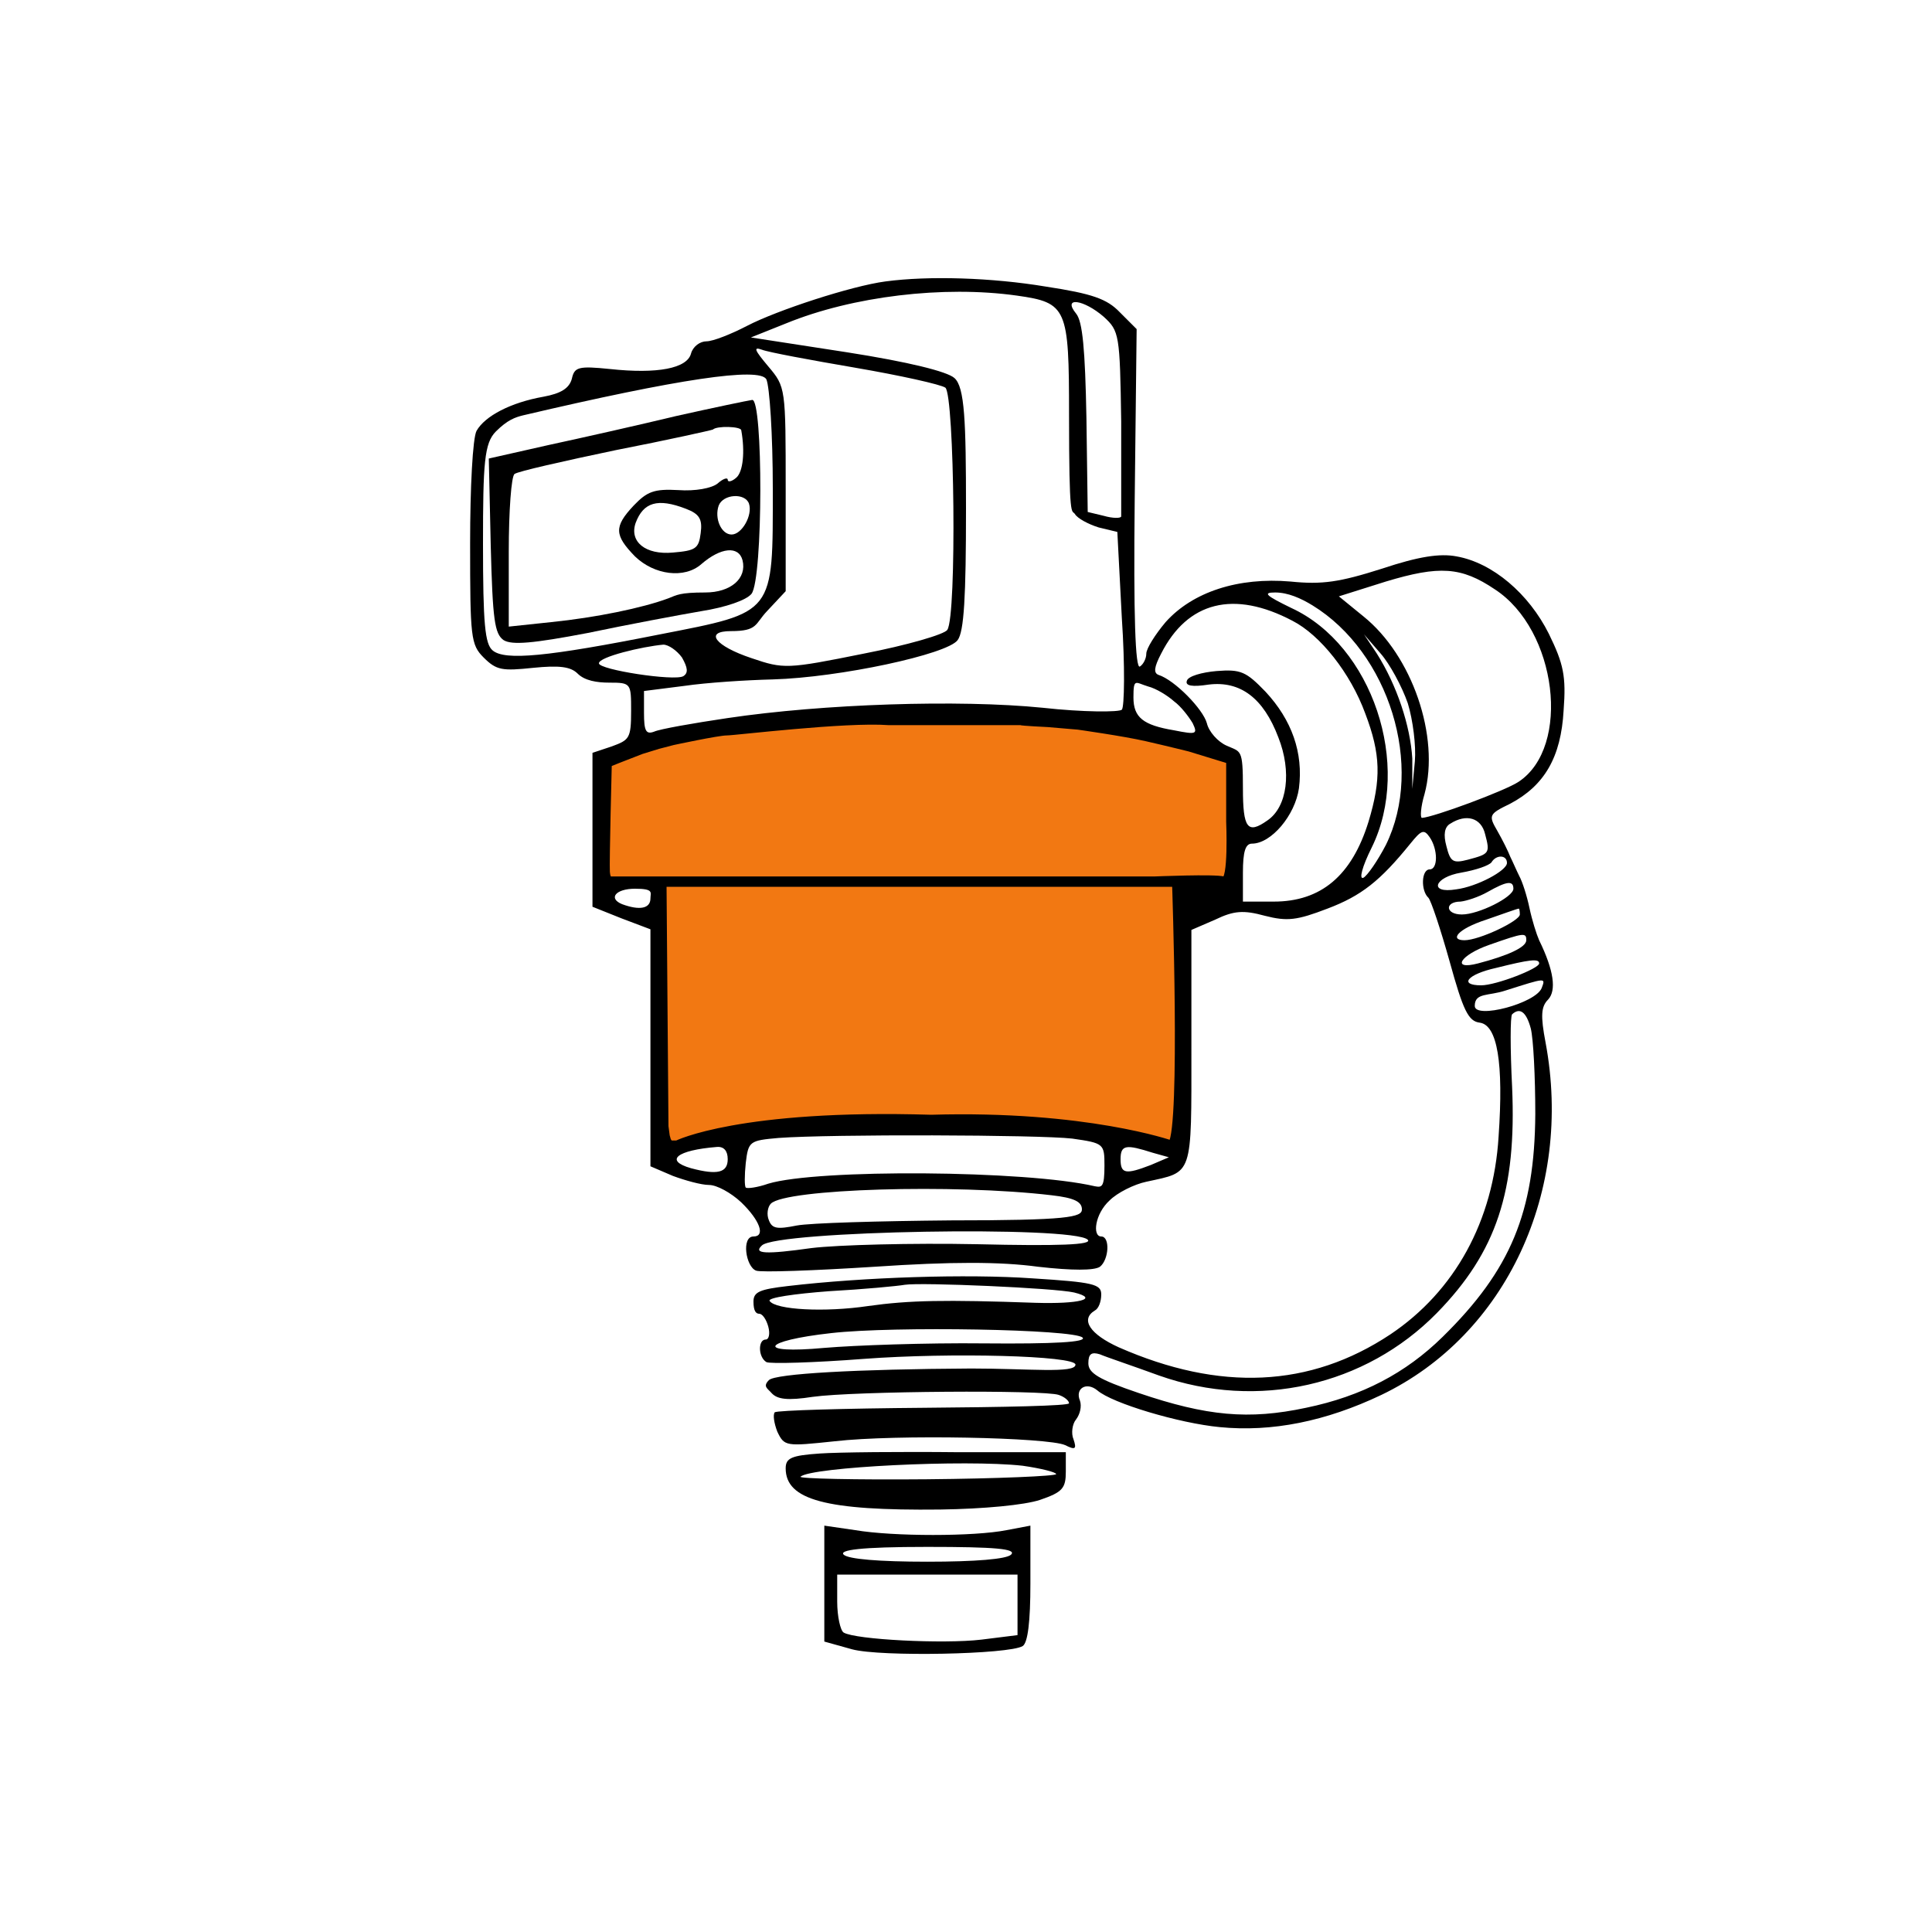 <?xml version="1.0" encoding="UTF-8"?>
<svg id="Layer_1" xmlns="http://www.w3.org/2000/svg" version="1.1" viewBox="0 0 300 300">
  <!-- Generator: Adobe Illustrator 29.3.0, SVG Export Plug-In . SVG Version: 2.1.0 Build 146)  -->
  <defs>
    <style>
      .st0 {
        fill: #f27812;
        stroke: #000;
        stroke-miterlimit: 10;
      }
    </style>
  </defs>
  <g>
    <path d="M137.5,43.7c-5.3.7-16.9,4.5-21.5,6.9-2.5,1.3-5.3,2.4-6.3,2.4s-2.1.8-2.4,1.9c-.6,2.3-5.2,3.2-12.6,2.4-4.9-.5-5.5-.3-5.9,1.5-.4,1.5-1.7,2.3-4.4,2.8-5.1.9-9.1,3-10.4,5.3-.6,1.1-1,8.8-1,17.5,0,14.6.1,15.7,2.1,17.7s2.9,2.1,7.7,1.6c4-.4,5.8-.2,6.9.9s3,1.4,4.9,1.4c3.4,0,3.4.1,3.4,4.4s-.3,4.5-3,5.5l-3,1v23.9l4.5,1.8,4.5,1.7v36.8l3.5,1.5c1.9.7,4.4,1.4,5.6,1.4s3.4,1.2,5,2.7c2.9,2.8,3.8,5.3,1.9,5.3s-1.2,4.7.4,5.3c.7.3,9,0,18.4-.6,11.9-.8,19.5-.8,25.4,0,5.3.6,8.7.6,9.6,0,1.4-1.1,1.6-4.7.2-4.7s-1-3.5,1.3-5.6c1.2-1.2,3.8-2.5,5.7-2.9,7.3-1.6,7-.6,7-20.8v-18.3l3.7-1.6c2.9-1.4,4.4-1.5,7.7-.6,3.5.9,5,.7,9.7-1.1,5.3-2,8.2-4.3,12.9-10.1,1.7-2.1,2.1-2.3,3-1,1.3,1.9,1.3,5,0,5s-1.4,3.3-.2,4.4c.4.4,1.9,4.9,3.3,9.9,2.1,7.6,2.9,9.3,4.7,9.5,2.7.4,3.7,6.2,2.9,17.7-.8,13.1-6.8,24-16.8,30.7-12.5,8.3-26.5,8.9-42.2,2-4.4-2-6-4.3-3.7-5.7.6-.3,1-1.4,1-2.5,0-1.6-1.2-1.9-10.7-2.5-10.1-.7-26.1-.2-38,1.2-4.3.5-5.3.9-5.3,2.4s.4,1.9.9,1.9,1.1.9,1.4,2,.1,2-.4,2c-1.2,0-1.2,2.7.1,3.5.5.3,7.4.1,15.2-.5,13.4-1,32.8-.5,32.8.9s-7.3.6-16.2.6c-17.8.1-30.4.8-31.4,1.8s-.2,1.3.4,2c.9,1,2.5,1.2,6.4.6,6.4-.9,36-1.1,38.2-.3.9.3,1.6.9,1.6,1.3s-10.1.6-22.5.7-22.8.4-23.2.7c-.3.4-.1,1.7.4,3,1.1,2.3,1.3,2.3,8.9,1.5,9.6-1.1,33.2-.6,35.8.6,1.6.8,1.8.6,1.3-.9-.4-.9-.2-2.4.4-3.1.6-.8.9-2,.6-2.9-.8-1.9,1-3,2.7-1.6,2.3,2,12.7,5.1,19,5.7,8.1.8,16.5-.9,25.1-5,19.4-9.3,29.8-31.7,25.5-54.7-.8-4.2-.7-5.6.4-6.7,1.3-1.4.9-4.5-1.4-9.2-.4-.9-1.1-3.1-1.5-5s-1.1-4.1-1.6-5c-.4-.8-1-2.2-1.4-3-.3-.8-1.2-2.6-2-4-1.4-2.4-1.3-2.6,2-4.2,5.3-2.8,7.9-7.2,8.3-14.5.4-5.3,0-7.2-2.3-11.9-3.1-6.2-8.7-11-14.3-12-2.6-.5-5.9,0-11.6,1.9-6.6,2.1-9.3,2.5-14.2,2-8.1-.7-15.2,1.6-19.4,6.3-1.6,1.9-3,4.1-3,4.9s-.5,1.7-1,2c-.7.4-1-7.9-.8-25.9l.3-26.5-2.6-2.6c-2-2.1-4.3-2.9-11.5-4-8.4-1.4-18.2-1.7-24.9-.8ZM157.9,45.9c7.8,1.1,8.1,1.9,8.1,18.5s.4,14.7.9,15.4c.4.7,2.1,1.6,3.7,2.1l2.9.7.7,13.4c.5,7.4.4,13.8,0,14.2s-6,.4-12.3-.3c-13-1.3-34.1-.6-48.9,1.6-5.4.8-10.5,1.7-11.4,2.1-1.3.5-1.6-.1-1.6-2.9v-3.4l6.3-.8c3.4-.5,9.6-.9,13.7-1,10.4-.3,27.1-3.9,28.7-6.1,1-1.3,1.3-6.8,1.3-20.4s-.2-18.9-1.8-20.3c-1.1-1-7.1-2.5-16.7-4l-14.9-2.3,5.5-2.2c10.3-4.2,24.4-5.9,35.8-4.3ZM171.4,49.2c2.4,2.2,2.5,2.7,2.7,16.3v14.7c-.1.3-1.3.3-2.7-.1l-2.5-.6-.2-14.6c-.2-10.7-.6-15-1.6-16.2-2.2-2.7,1.2-2.2,4.3.5ZM132.8,57.1c7,1.2,13.3,2.6,14,3.1,1.4,1.2,1.8,35.4.3,37.6-.4.7-6.3,2.4-13,3.7-11.9,2.4-12.4,2.4-17.4.7-5.7-1.9-7.4-4.2-3.2-4.2s3.7-1.1,5.6-3.1l2.9-3.1v-15.8c0-15.8,0-15.9-2.7-19.1-2.1-2.5-2.4-3.1-1-2.6,1,.4,7.5,1.6,14.5,2.8ZM119,58.9c.5,1.1,1,8.5,1,17,0,19.6.4,19.1-17.5,22.6-17.6,3.5-24.1,4.1-26,2.5-1.2-1-1.5-4.1-1.5-16.6s.2-15.6,2-17.4,3-2.2,4.2-2.5q36.2-8.5,37.8-5.6ZM232.1,91.5c9.7,6.3,11.9,24.5,3.7,29.9-2.1,1.4-13.2,5.5-15,5.6-.3,0-.2-1.7.4-3.7,2.4-8.9-1.9-21.5-9.5-27.6l-3.8-3.1,7.3-2.3c8.3-2.5,11.7-2.3,16.9,1.2ZM203.8,94c11.9,7.3,17.4,25,11.4,37.2-1.3,2.5-2.9,4.8-3.5,5.1-.7.3-.2-1.7,1.3-4.7,6.3-12.8.1-31.4-12.5-37.2-3.9-1.9-4.5-2.4-2.5-2.4s4,.9,5.8,2ZM200.7,96.4c4.3,2.2,9,8.1,11.3,14.4,2.4,6.3,2.5,10.2.5,16.8-2.6,8.4-7.4,12.4-14.7,12.4h-4.8v-4.5c0-3.3.4-4.5,1.4-4.5,3,0,6.7-4.4,7.3-8.6.7-5.5-1.1-10.6-5.2-15-3-3.1-3.8-3.5-7.6-3.2-2.3.2-4.4.8-4.6,1.5-.3.8.8,1,3.4.6,4.9-.6,8.5,2.1,10.8,8.2,2.1,5.3,1.4,10.8-1.7,12.9-3.1,2.2-3.8,1.2-3.8-5s-.3-5.6-2.5-6.6c-1.4-.6-2.8-2.2-3.1-3.5-.6-2.2-5-6.7-7.5-7.5-.8-.3-.7-1.2.4-3.3,4.1-8.1,11.3-9.9,20.4-5.1ZM218.6,109.2c.8,2.6,1.3,6.6,1.1,9l-.4,4.3v-4.7c-.3-5.1-2.4-11.4-5.5-16.3l-2-3,2.6,3c1.4,1.6,3.3,5.1,4.2,7.7ZM105.9,102.1c.9,1.6,1,2.4.2,2.9-1.4.8-13.1-1-13.1-2s6.7-2.6,10-2.9c.8,0,2.1.9,2.9,2ZM182.3,108.9c1.1.8,2.3,2.4,2.9,3.4.8,1.7.6,1.8-2.9,1.1-4.8-.8-6.3-2-6.3-5.1s.3-2.3,2.3-1.7c1.2.3,3,1.4,4,2.3ZM172.1,113.5c4.6.8,10.8,2.1,13.7,3l5.2,1.6v9.5c0,8.8-.2,9.5-1.7,8.9-14.7-6.2-58.7-7.6-82.6-2.6-5.1,1-10,2.2-11,2.6-1.6.7-1.8,0-1.5-8.6l.3-9.3,4.7-1.8c8.4-3.1,22.4-4.6,43.9-4.7,14.1-.1,23.3.4,29,1.4ZM230.6,129.5c.8,3,.7,3.1-2.7,4-2.3.6-2.7.3-3.3-2.1-.5-1.8-.3-3,.6-3.5,2.5-1.6,4.8-.9,5.4,1.6ZM176,135.2l6.5,1.3.3,20.9c.2,19.6.1,20.8-1.5,20.1-12.1-5.1-63.8-5.1-76.5,0-1.7.7-1.8-.7-1.8-20.3v-21l10.3-1.2c5.6-.6,10.9-1.3,11.7-1.5,3.6-.9,45.1.5,51,1.7ZM234,134c0,1.2-4.7,3.7-7.9,4.1-4.3.7-3.4-1.9.8-2.6,2.3-.4,4.3-1.1,4.7-1.6.7-1.2,2.4-1.2,2.4.1ZM235,138c0,1.3-5.4,4-8,4s-2.7-2-.2-2c.9-.1,2.8-.7,4.2-1.5,3-1.7,4-1.8,4-.5ZM101,139.5c0,1.6-1.7,1.9-4.4.9-2.2-.9-1-2.4,2-2.4s2.4.6,2.4,1.5ZM236,142c0,1-6.3,4-8.6,4s-1.2-1.7,3.4-3.2c2.6-.9,4.8-1.7,5-1.7.1-.1.2.3.2.9ZM237,146c0,1.1-2.9,2.4-7.5,3.6-4.2,1.1-2.8-1.3,1.8-2.9,5.4-1.9,5.7-1.9,5.7-.7ZM239,149.6c0,.8-6.7,3.4-9,3.4-3.5,0-2.2-1.7,2.3-2.7,5.2-1.3,6.7-1.5,6.7-.7ZM239.4,153.4c-.9,2.4-10.4,4.9-10.4,2.8s2.1-1.5,4.8-2.4c6.3-2,6.2-2,5.6-.4ZM237.7,159.7c.4,1.6.7,7.5.7,13.3-.1,15.2-3.8,24.2-14.4,34.6-5.7,5.6-12.5,9.2-21.2,11-8.9,1.9-15.4,1.3-26-2.3-6.2-2.1-7.8-3.1-7.8-4.6s.5-1.8,1.8-1.4c.9.4,5.1,1.8,9.2,3.3,15.3,5.4,32,1.6,43.1-9.7,9.3-9.5,12.4-19,11.7-35.1-.3-5.9-.3-11,0-11.3,1.2-1.1,2.2-.4,2.9,2.2ZM166.5,176.8c4.9.7,5,.8,5,4.2s-.4,3.4-1.5,3.2c-10.7-2.5-43.1-2.7-50.7-.4-1.7.6-3.3.8-3.5.6s-.2-1.9,0-3.8c.4-3.4.6-3.5,5.1-3.9,8.2-.6,40.4-.5,45.6.1ZM113,180c0,2.1-1.6,2.5-5.7,1.4-4.2-1.2-2.2-2.8,4-3.3,1.1-.1,1.7.6,1.7,1.9ZM179,179l2.5.7-2.8,1.2c-3.9,1.5-4.7,1.4-4.7-.9s.9-2.3,5-1ZM163.3,185.6c3.5.4,4.7,1,4.7,2.2s-2.1,1.7-20.3,1.7c-11.1.1-21.9.4-24,.8-3,.6-3.8.5-4.3-.8-.4-.9-.2-2.1.3-2.6,2.3-2.3,28.4-3.1,43.6-1.3ZM168.9,192.5c.8.8-4.5,1-17.2.7-10-.2-21.6.1-25.7.6-7.1,1-9.1.9-7.7-.4,2.2-2.3,48.4-3.1,50.6-.9ZM166.8,200.7c4,1,.7,1.8-6,1.6-14.1-.5-19.6-.4-26,.5-6.7,1-14.4.6-15.3-.8-.3-.5,3.9-1.1,9.2-1.5,5.4-.3,10.7-.8,11.8-1,2.6-.4,23.3.5,26.3,1.2ZM168.1,207.7c.7.7-4.4,1-15.3.9-9-.1-20.1.3-24.8.7-10.8,1-9.8-1.1,1.1-2.3,9.7-1.1,37.7-.6,39,.7Z"/>
    <path d="M105,64.6c-5.8,1.4-14.7,3.4-19.8,4.5l-9.3,2.1.3,13.5c.3,11.6.6,13.7,2,14.7,1.3.8,4.6.5,13-1.1,6.2-1.3,14.2-2.8,17.7-3.4,3.8-.6,7-1.7,7.8-2.7,1.8-2.4,1.8-30.3.1-30.1-.7.1-6,1.2-11.8,2.5ZM115.1,66.8c.6,3.3.3,6.5-.8,7.4-.7.6-1.3.7-1.3.3s-.7-.2-1.6.6c-.9.7-3.4,1.2-6.1,1-3.7-.2-4.8.2-6.9,2.4-3.1,3.3-3,4.6.2,7.9,3,2.9,7.7,3.5,10.3,1.2,3-2.6,5.8-2.9,6.4-.6.7,2.8-1.8,5-5.8,5s-4.4.4-5.7.9c-4,1.5-11.3,3-18.2,3.7l-6.6.7v-11.6c0-6.4.4-11.8.9-12.1.5-.4,7.6-2,15.7-3.7,8.2-1.6,14.9-3.1,15.1-3.2.6-.6,4.3-.5,4.4.1ZM116.3,78.2c.6,1.8-1.1,4.8-2.7,4.8s-2.7-2.5-2-4.5c.7-1.8,4.1-2,4.7-.3ZM106.5,79c2.1.8,2.6,1.6,2.3,3.8-.3,2.4-.8,2.7-4.3,3-4.3.4-6.8-1.7-5.8-4.6,1.2-3.2,3.4-3.9,7.8-2.2Z"/>
    <path d="M127.3,225.7c-4.4.3-5.3.7-5.3,2.3,0,4.9,6.2,6.6,24,6.4,6.8-.1,13.1-.7,15.5-1.5,3.5-1.2,4-1.8,4-4.4v-3h-16.5c-9.1-.1-18.9,0-21.7.2ZM158.8,227.6c2.8.4,5.2,1,5.2,1.3s-9,.7-20.1.8-19.9-.1-19.6-.4c1.6-1.5,25.6-2.7,34.5-1.7Z"/>
    <path d="M128,245.9v9l4.3,1.2c4.4,1.2,24.4.8,26.5-.5.8-.5,1.2-3.8,1.2-9.7v-9l-3.7.7c-5,1-17.6,1-23.5,0l-4.8-.7v9ZM157,241.4c-.7.7-5.5,1.1-13,1.1s-12.3-.4-13-1.1,2.4-1.2,13-1.2,13.9.3,13,1.2ZM158,249.2v4.7l-5.6.7c-5.9.7-19.6,0-21.4-1.1-.5-.3-1-2.5-1-4.8v-4.2h28v4.7Z"/>
  </g>
  <path class="st0" d="M95,136.7s-.7.2-.8-1.3.3-16.8.3-16.8l1.5-.6,3.6-1.4,2.6-.8,2.3-.6s7-1.5,8.3-1.5,18.4-2.1,25.2-1.6h2.8s13.3,0,13.3,0h4.4c0,.1,4.2.3,4.2.3l4.7.4s7.1,1,10.6,1.8,6.7,1.6,6.7,1.6l6.2,1.9v9.5s.4,9.4-.9,9-10.8,0-10.8,0h-76.4s-7.9,0-7.9,0Z"/>
  <path class="st0" d="M103,137.2h79.5s1.3,37.7-.6,40.4c0,0-13.3-4.7-37.3-4-29.7-.9-39.5,4-39.5,4h-.9s-.1,0-.1,0l-.2-.2-.2-.3-.2-.7-.2-1.5-.3-37.6Z"/>
  <path class="st0" d="M174.4,174.3"/>
</svg>